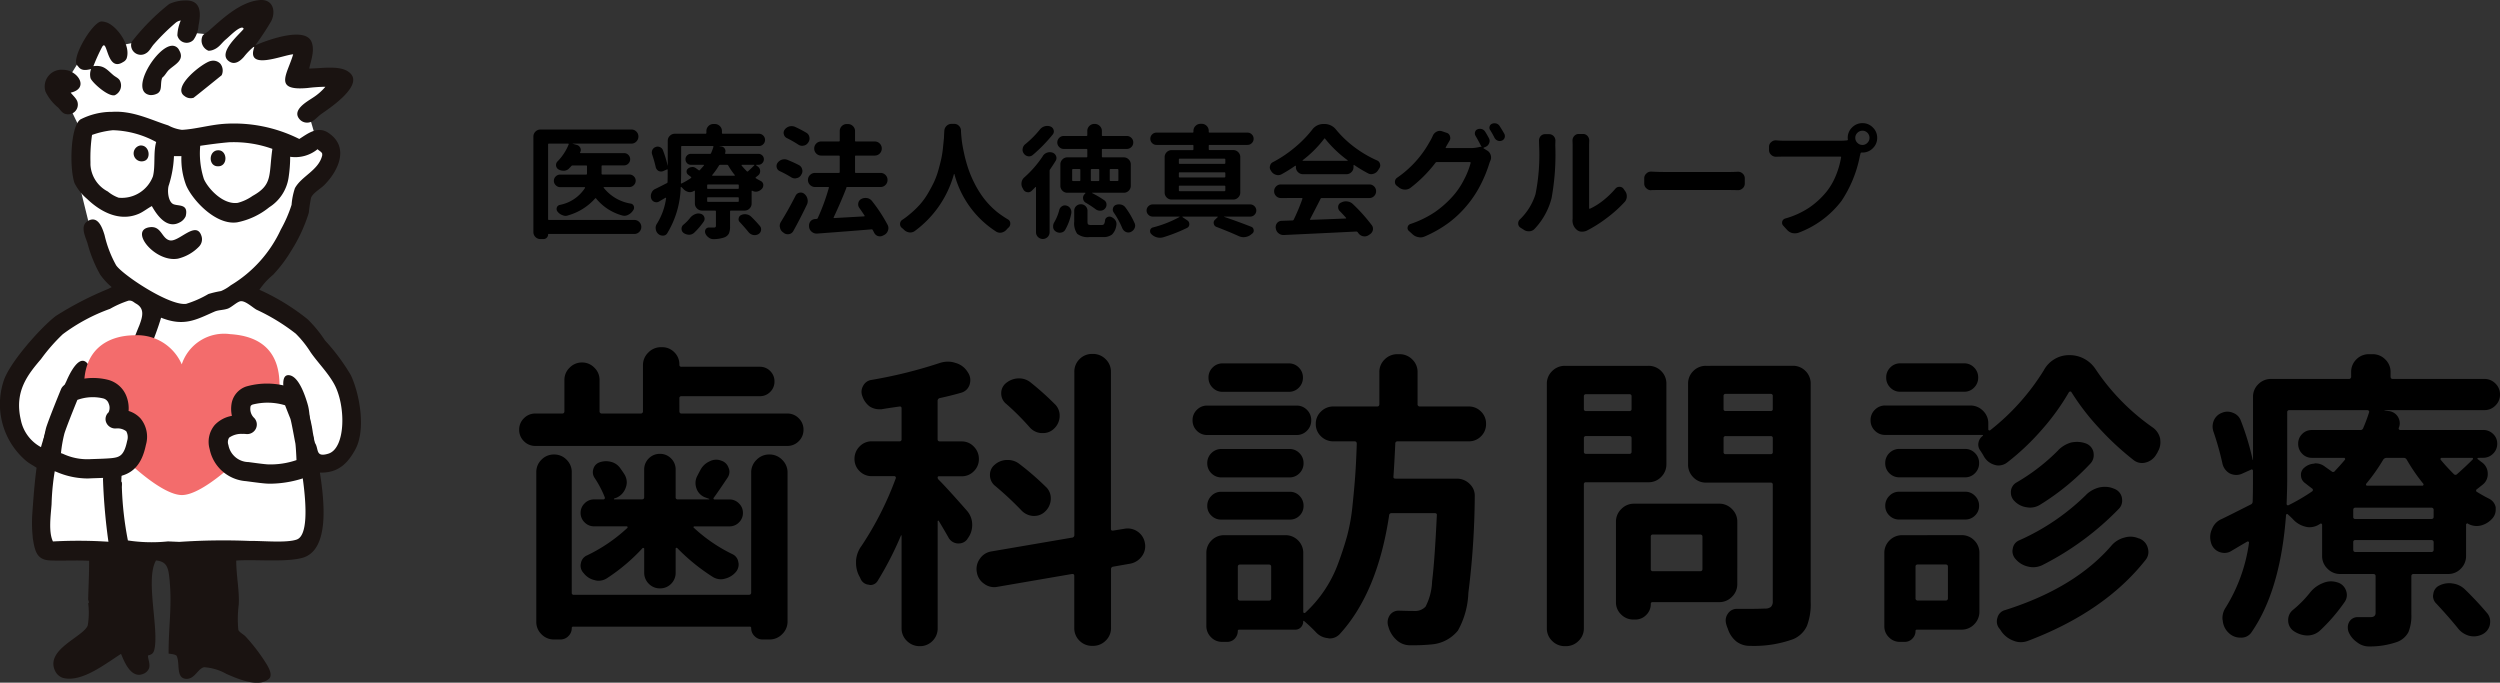 <svg xmlns="http://www.w3.org/2000/svg" xmlns:xlink="http://www.w3.org/1999/xlink" width="263.56" height="71.972" viewBox="0 0 263.56 71.972">
  <rect x="0" y="0" width="263.56" height="71.972" fill="#333333" stroke="none"/>
  <defs>
    <clipPath id="clip-path">
      <rect id="長方形_30" data-name="長方形 30" width="38.054" height="71.972" fill="none"/>
    </clipPath>
  </defs>
  <g id="グループ_810" data-name="グループ 810" transform="translate(-55.846 -56.374)">
    <path id="パス_3938" data-name="パス 3938" d="M25.781-2.546q.258,0,.258-.226V-15.437a1.828,1.828,0,0,1,.564-1.337,1.828,1.828,0,0,1,1.337-.564h.032a1.828,1.828,0,0,1,1.337.564,1.828,1.828,0,0,1,.564,1.337V.258A1.828,1.828,0,0,1,29.31,1.6a1.828,1.828,0,0,1-1.337.564h-.741a1.146,1.146,0,0,1-.838-.354,1.146,1.146,0,0,1-.354-.838.142.142,0,0,0-.161-.161H7.283a.142.142,0,0,0-.161.161,1.146,1.146,0,0,1-.354.838,1.146,1.146,0,0,1-.838.354H5.253a1.8,1.8,0,0,1-1.321-.548A1.8,1.8,0,0,1,3.384.29V-15.469a1.8,1.8,0,0,1,.548-1.321,1.8,1.8,0,0,1,1.321-.548,1.8,1.8,0,0,1,1.321.548,1.8,1.8,0,0,1,.548,1.321v12.7a.2.2,0,0,0,.226.226ZM17.6-3.706a1.6,1.6,0,0,1-1.176.483,1.6,1.6,0,0,1-1.176-.483A1.62,1.62,0,0,1,14.76-4.9V-7.412q0-.032-.064-.064t-.1,0a19.709,19.709,0,0,1-3.771,3.19,1.638,1.638,0,0,1-.87.258,1.317,1.317,0,0,1-.419-.064,1.988,1.988,0,0,1-1.16-.741,1.128,1.128,0,0,1-.322-.773,1.059,1.059,0,0,1,.032-.258A1.078,1.078,0,0,1,8.733-6.7a16.946,16.946,0,0,0,4.254-2.9A.1.1,0,0,0,13-9.7a.076.076,0,0,0-.081-.064H9.475a1.364,1.364,0,0,1-1-.419,1.364,1.364,0,0,1-.419-1,1.364,1.364,0,0,1,.419-1,1.364,1.364,0,0,1,1-.419h.967a.17.17,0,0,0,.145-.064.167.167,0,0,0,.016-.161,10.764,10.764,0,0,0-1.063-2.03,1.061,1.061,0,0,1-.145-.935,1.019,1.019,0,0,1,.628-.709,2.063,2.063,0,0,1,.709-.129,2.119,2.119,0,0,1,.516.064,1.693,1.693,0,0,1,.967.645q.258.354.483.709a1.7,1.7,0,0,1,.226.806,1.65,1.65,0,0,1-.129.612,1.749,1.749,0,0,1-1,1.031L11.6-12.7a.093.093,0,0,0-.032.064.028.028,0,0,0,.032.032h2.9q.258,0,.258-.226v-2.9a1.62,1.62,0,0,1,.483-1.192,1.6,1.6,0,0,1,1.176-.483,1.6,1.6,0,0,1,1.176.483,1.62,1.62,0,0,1,.483,1.192v2.9a.2.2,0,0,0,.226.226h3.287a.028.028,0,0,0,.032-.032.028.028,0,0,0-.032-.032l-.354-.129a1.545,1.545,0,0,1-.967-.967,1.735,1.735,0,0,1-.1-.548,1.589,1.589,0,0,1,.193-.773q.161-.322.322-.612a2,2,0,0,1,.935-.9,1.527,1.527,0,0,1,.741-.193,1.46,1.46,0,0,1,.516.1,1.161,1.161,0,0,1,.773.741,1.07,1.07,0,0,1,.1.419,1.162,1.162,0,0,1-.226.677q-.967,1.45-1.418,2.063a.105.105,0,0,0-.032.129.1.1,0,0,0,.1.064h1.579a1.364,1.364,0,0,1,1,.419,1.364,1.364,0,0,1,.419,1,1.364,1.364,0,0,1-.419,1,1.364,1.364,0,0,1-1,.419H20.045a.076.076,0,0,0-.081.064.078.078,0,0,0,.048.1,16.567,16.567,0,0,0,4.061,2.771,1.085,1.085,0,0,1,.612.838.947.947,0,0,1,.032.226,1.238,1.238,0,0,1-.29.806,2.2,2.2,0,0,1-1.16.709,1.531,1.531,0,0,1-.419.064,1.638,1.638,0,0,1-.87-.258A20.63,20.63,0,0,1,18.24-7.477a.1.1,0,0,0-.1-.016.076.076,0,0,0-.064.081V-4.9A1.62,1.62,0,0,1,17.6-3.706Zm.87-18.208q0,.258.226.258h11.15a1.646,1.646,0,0,1,1.208.5,1.646,1.646,0,0,1,.5,1.208,1.646,1.646,0,0,1-.5,1.208,1.646,1.646,0,0,1-1.208.5H3.287a1.646,1.646,0,0,1-1.208-.5,1.646,1.646,0,0,1-.5-1.208,1.646,1.646,0,0,1,.5-1.208,1.646,1.646,0,0,1,1.208-.5H6.123q.226,0,.226-.258V-25.2A1.764,1.764,0,0,1,6.9-26.49,1.782,1.782,0,0,1,8.2-27.038a1.782,1.782,0,0,1,1.305.548,1.764,1.764,0,0,1,.548,1.289v3.287a.228.228,0,0,0,.258.258h4.061a.228.228,0,0,0,.258-.258v-4.834a1.828,1.828,0,0,1,.564-1.337,1.828,1.828,0,0,1,1.337-.564h.1a1.774,1.774,0,0,1,1.305.532,1.774,1.774,0,0,1,.532,1.305.2.2,0,0,0,.226.226h8.25a1.492,1.492,0,0,1,1.1.451,1.492,1.492,0,0,1,.451,1.1,1.492,1.492,0,0,1-.451,1.1,1.492,1.492,0,0,1-1.1.451h-8.25a.2.2,0,0,0-.226.226Zm39.606-.709a1.654,1.654,0,0,1,.483,1.16v.161a1.874,1.874,0,0,1-.645,1.289,1.628,1.628,0,0,1-1.1.419h-.193a1.78,1.78,0,0,1-1.225-.612,26.324,26.324,0,0,0-2.449-2.449,1.4,1.4,0,0,1-.548-1.128,1.346,1.346,0,0,1,.483-1.063,2.16,2.16,0,0,1,1.321-.516h.064a1.921,1.921,0,0,1,1.257.451A29.353,29.353,0,0,1,58.072-22.623Zm-.967,8.7a1.637,1.637,0,0,1,.516,1.192,1.878,1.878,0,0,1-.612,1.418,1.6,1.6,0,0,1-1.128.451h-.161a1.871,1.871,0,0,1-1.225-.612,33.572,33.572,0,0,0-2.771-2.578,1.437,1.437,0,0,1-.516-1.128,1.346,1.346,0,0,1,.483-1.063,1.988,1.988,0,0,1,1.257-.516h.129a1.933,1.933,0,0,1,1.192.387A28.482,28.482,0,0,1,57.105-13.922ZM48.759-11.44a2.233,2.233,0,0,1,.58,1.547,2.31,2.31,0,0,1-.483,1.418l-.032.064a1.1,1.1,0,0,1-.9.451h-.129a1.187,1.187,0,0,1-.967-.645q-.419-.741-1-1.708-.032-.064-.081-.048a.074.074,0,0,0-.048.081V.967a1.839,1.839,0,0,1-.548,1.354,1.82,1.82,0,0,1-1.337.548,1.873,1.873,0,0,1-1.354-.548A1.812,1.812,0,0,1,41.894.967V-8.766a.052.052,0,0,0-.032-.048q-.032-.016-.032.016a34.727,34.727,0,0,1-2.449,4.77.883.883,0,0,1-.773.451.53.53,0,0,1-.161-.032,1.019,1.019,0,0,1-.87-.612,2.255,2.255,0,0,0-.161-.322A2.988,2.988,0,0,1,37.093-5.9v-.258a2.976,2.976,0,0,1,.58-1.547,33.936,33.936,0,0,0,3.609-7.122.145.145,0,0,0-.016-.145.136.136,0,0,0-.113-.081H38.768a1.774,1.774,0,0,1-1.305-.532,1.755,1.755,0,0,1-.532-1.289,1.809,1.809,0,0,1,.532-1.305,1.748,1.748,0,0,1,1.305-.548h2.9a.2.2,0,0,0,.226-.226V-22.2q0-.226-.226-.193-1.386.193-1.9.29h-.226a1.917,1.917,0,0,1-1-.29,2.247,2.247,0,0,1-.773-1.063,1.381,1.381,0,0,1-.1-.483,1.242,1.242,0,0,1,.161-.612,1.162,1.162,0,0,1,.87-.645,48.956,48.956,0,0,0,7.251-1.8,2.836,2.836,0,0,1,.838-.129,2.433,2.433,0,0,1,.773.129,2.16,2.16,0,0,1,1.257.9l.064.1a1.432,1.432,0,0,1,.258.806,1.636,1.636,0,0,1-.064.451,1.282,1.282,0,0,1-.935.9q-1,.29-2.191.548a.3.3,0,0,0-.258.322v4.028q0,.226.258.226h2.288a1.712,1.712,0,0,1,1.273.548,1.809,1.809,0,0,1,.532,1.305,1.755,1.755,0,0,1-.532,1.289,1.737,1.737,0,0,1-1.273.532H45.826a.114.114,0,0,0-.129.129.309.309,0,0,0,.1.226Q46.664-13.825,48.759-11.44ZM67.547-7.992a1.64,1.64,0,0,1,.032.322,1.758,1.758,0,0,1-.354,1.063,1.95,1.95,0,0,1-1.192.773L64.2-5.511a.252.252,0,0,0-.226.29V.935a1.812,1.812,0,0,1-.564,1.354,1.854,1.854,0,0,1-1.337.548H62a1.839,1.839,0,0,1-1.354-.548A1.839,1.839,0,0,1,60.1.935V-4.544q0-.226-.258-.193L51.981-3.384a1.639,1.639,0,0,1-.322.032A1.758,1.758,0,0,1,50.6-3.706a1.8,1.8,0,0,1-.773-1.225,1.811,1.811,0,0,1-.032-.354,1.854,1.854,0,0,1,.354-1.063,1.8,1.8,0,0,1,1.225-.773l8.476-1.45a.263.263,0,0,0,.258-.29V-26.039a1.839,1.839,0,0,1,.548-1.354A1.839,1.839,0,0,1,62-27.94h.064a1.854,1.854,0,0,1,1.337.548,1.812,1.812,0,0,1,.564,1.354V-9.507q0,.226.226.193l1.192-.193a1.811,1.811,0,0,1,.354-.032,1.826,1.826,0,0,1,1.031.322A1.8,1.8,0,0,1,67.547-7.992ZM82.725-26.941a1.428,1.428,0,0,1,1.047.435,1.447,1.447,0,0,1,.435,1.063,1.447,1.447,0,0,1-.435,1.063,1.428,1.428,0,0,1-1.047.435H75.732a1.428,1.428,0,0,1-1.047-.435,1.447,1.447,0,0,1-.435-1.063,1.447,1.447,0,0,1,.435-1.063,1.428,1.428,0,0,1,1.047-.435Zm.806,4.447a1.492,1.492,0,0,1,1.1.451,1.492,1.492,0,0,1,.451,1.1,1.492,1.492,0,0,1-.451,1.1,1.492,1.492,0,0,1-1.1.451h-9.41a1.492,1.492,0,0,1-1.1-.451,1.492,1.492,0,0,1-.451-1.1,1.492,1.492,0,0,1,.451-1.1,1.492,1.492,0,0,1,1.1-.451Zm-.741,4.576a1.428,1.428,0,0,1,1.047.435,1.447,1.447,0,0,1,.435,1.063,1.447,1.447,0,0,1-.435,1.063,1.428,1.428,0,0,1-1.047.435H75.635a1.466,1.466,0,0,1-1.08-.435,1.447,1.447,0,0,1-.435-1.063,1.447,1.447,0,0,1,.435-1.063,1.466,1.466,0,0,1,1.08-.435Zm-7.219,7.444a1.418,1.418,0,0,1-1.015-.419,1.375,1.375,0,0,1-.435-1.031,1.428,1.428,0,0,1,.435-1.047,1.391,1.391,0,0,1,1.015-.435h7.251a1.375,1.375,0,0,1,1.031.435,1.456,1.456,0,0,1,.419,1.047,1.4,1.4,0,0,1-.419,1.031,1.4,1.4,0,0,1-1.031.419ZM80.6-1.934a.228.228,0,0,0,.258-.258V-5.511q0-.226-.258-.226h-3q-.258,0-.258.226v3.319a.228.228,0,0,0,.258.258Zm22.381-19.932a1.774,1.774,0,0,1,.532,1.305,1.774,1.774,0,0,1-.532,1.305,1.774,1.774,0,0,1-1.305.532H94.2a.228.228,0,0,0-.258.258q-.1,2.159-.193,3.448-.032.226.226.226h6.445a1.891,1.891,0,0,1,1.386.58,1.673,1.673,0,0,1,.516,1.225,84.976,84.976,0,0,1-.677,10.248,8.721,8.721,0,0,1-1.1,3.964,3.984,3.984,0,0,1-2.675,1.45,20.13,20.13,0,0,1-2.256.1h-.129A2.057,2.057,0,0,1,94.1,2.24a2.9,2.9,0,0,1-.87-1.37.247.247,0,0,0-.032-.1,1.531,1.531,0,0,1-.064-.419,1.36,1.36,0,0,1,.226-.741,1.105,1.105,0,0,1,.935-.483h.064q.9.032,1.611.032a1.505,1.505,0,0,0,1.16-.451,6.222,6.222,0,0,0,.693-2.675q.274-2.191.5-6.961.032-.226-.226-.226H93.553a.235.235,0,0,0-.258.226q-1.225,8.153-5.188,12.5a1.443,1.443,0,0,1-1.1.483.53.53,0,0,1-.161-.032,1.9,1.9,0,0,1-1.257-.612A16.265,16.265,0,0,0,84.336.226q-.1-.064-.1.032A.865.865,0,0,1,84,.87a.785.785,0,0,1-.6.258H77.5q-.161,0-.161.129a1.148,1.148,0,0,1-.322.822,1.067,1.067,0,0,1-.806.338H75.7a1.594,1.594,0,0,1-1.192-.5A1.636,1.636,0,0,1,74.024.741v-7.67a1.839,1.839,0,0,1,.548-1.354,1.839,1.839,0,0,1,1.354-.548h6.413a1.839,1.839,0,0,1,1.354.548,1.839,1.839,0,0,1,.548,1.354V-.741a.1.1,0,0,0,.064.1.137.137,0,0,0,.129,0A13.2,13.2,0,0,0,86.463-3,13.258,13.258,0,0,0,87.9-5.8q.564-1.515.951-2.9a19.8,19.8,0,0,0,.58-3.239q.193-1.853.29-3.207t.161-3.319q0-.258-.226-.258H87.43a1.828,1.828,0,0,1-1.321-.532,1.748,1.748,0,0,1-.548-1.305,1.748,1.748,0,0,1,.548-1.305A1.828,1.828,0,0,1,87.43-22.4h4.608q.226,0,.226-.258v-3.352a1.812,1.812,0,0,1,.564-1.354,1.854,1.854,0,0,1,1.337-.548h.226a1.854,1.854,0,0,1,1.337.548,1.812,1.812,0,0,1,.564,1.354v3.352a.228.228,0,0,0,.258.258h5.124A1.774,1.774,0,0,1,102.979-21.866Zm15.871-1.6a.2.2,0,0,0-.226-.226h-4.576a.2.2,0,0,0-.226.226v1.321a.2.2,0,0,0,.226.226h4.576a.2.2,0,0,0,.226-.226Zm-5.027,5.833a.2.2,0,0,0,.226.226h4.576a.2.2,0,0,0,.226-.226v-1.418a.2.2,0,0,0-.226-.226h-4.576a.2.2,0,0,0-.226.226Zm8.7,1.321a1.854,1.854,0,0,1-.548,1.337,1.812,1.812,0,0,1-1.354.564h-6.574a.2.2,0,0,0-.226.226V.967a1.812,1.812,0,0,1-.564,1.354,1.854,1.854,0,0,1-1.337.548h-.1a1.854,1.854,0,0,1-1.337-.548,1.812,1.812,0,0,1-.564-1.354V-24.782a1.812,1.812,0,0,1,.564-1.354,1.854,1.854,0,0,1,1.337-.548h8.8a1.839,1.839,0,0,1,1.354.548,1.839,1.839,0,0,1,.548,1.354Zm3.8,7.638q0-.226-.258-.226h-4.963a.2.2,0,0,0-.226.226v3.416a.2.2,0,0,0,.226.226h4.963q.258,0,.258-.226Zm3.674,5a1.828,1.828,0,0,1-.564,1.337,1.828,1.828,0,0,1-1.337.564h-7.025a.171.171,0,0,0-.193.193,1.582,1.582,0,0,1-.483,1.16,1.582,1.582,0,0,1-1.16.483h-.193a1.79,1.79,0,0,1-1.289-.532,1.748,1.748,0,0,1-.548-1.305v-8.476a1.828,1.828,0,0,1,.564-1.337,1.828,1.828,0,0,1,1.337-.564H128.1a1.828,1.828,0,0,1,1.337.564A1.828,1.828,0,0,1,130-10.248ZM128.551-17.6a.2.2,0,0,0,.226.226h4.737a.2.2,0,0,0,.226-.226v-1.45a.2.2,0,0,0-.226-.226h-4.737a.2.2,0,0,0-.226.226Zm5.188-5.9a.2.2,0,0,0-.226-.226h-4.737a.2.2,0,0,0-.226.226v1.354a.2.2,0,0,0,.226.226h4.737a.2.2,0,0,0,.226-.226Zm2.095-3.19a1.839,1.839,0,0,1,1.354.548,1.839,1.839,0,0,1,.548,1.354V-1.8a6.424,6.424,0,0,1-.4,2.546A2.783,2.783,0,0,1,135.9,2.127a12.142,12.142,0,0,1-4.576.709h-.064a2.266,2.266,0,0,1-1.386-.483A2.8,2.8,0,0,1,129,1.031a3.785,3.785,0,0,1-.161-.451,1.531,1.531,0,0,1-.064-.419A1.21,1.21,0,0,1,129-.548a1.114,1.114,0,0,1,.967-.516h1.418q.87,0,1.515-.032a.944.944,0,0,0,.645-.177.779.779,0,0,0,.193-.6V-14.147a.2.2,0,0,0-.226-.226h-6.8a1.812,1.812,0,0,1-1.354-.564,1.854,1.854,0,0,1-.548-1.337v-8.508a1.839,1.839,0,0,1,.548-1.354,1.839,1.839,0,0,1,1.354-.548Zm18.079-.258a1.428,1.428,0,0,1,1.047.435,1.447,1.447,0,0,1,.435,1.063,1.447,1.447,0,0,1-.435,1.063,1.428,1.428,0,0,1-1.047.435h-6.735a1.428,1.428,0,0,1-1.047-.435,1.447,1.447,0,0,1-.435-1.063,1.447,1.447,0,0,1,.435-1.063,1.428,1.428,0,0,1,1.047-.435Zm8.411.709a3.08,3.08,0,0,1,1.128-1.16A2.986,2.986,0,0,1,165-27.812a3.266,3.266,0,0,1,2.771,1.482,23.285,23.285,0,0,0,5.994,6.123,1.955,1.955,0,0,1,.806,1.16,3.186,3.186,0,0,1,.032.451,1.859,1.859,0,0,1-.258.935,1.261,1.261,0,0,1-.161.29,1.763,1.763,0,0,1-1.1.87,1.531,1.531,0,0,1-.419.064,1.451,1.451,0,0,1-.9-.322,29.915,29.915,0,0,1-3.658-3.4,24.947,24.947,0,0,1-2.884-3.754.115.115,0,0,0-.113-.064.2.2,0,0,0-.145.064A24.185,24.185,0,0,1,162.147-20a25.622,25.622,0,0,1-3.69,3.5,1.546,1.546,0,0,1-.9.322,1.317,1.317,0,0,1-.419-.064,1.881,1.881,0,0,1-1.128-.87,7.145,7.145,0,0,0-.419-.677,1.026,1.026,0,0,1-.161-.822,1.132,1.132,0,0,1,.451-.693.053.053,0,0,0,.016-.064.052.052,0,0,0-.048-.032H145.6a1.492,1.492,0,0,1-1.1-.451,1.492,1.492,0,0,1-.451-1.1,1.492,1.492,0,0,1,.451-1.1,1.492,1.492,0,0,1,1.1-.451h8.959a1.854,1.854,0,0,1,1.337.548,1.812,1.812,0,0,1,.564,1.354v.612a.1.1,0,0,0,.064.1.137.137,0,0,0,.129,0A24.1,24.1,0,0,0,162.324-26.232Zm4.447,13.148a3.077,3.077,0,0,1,1.386-.773,2.816,2.816,0,0,1,.612-.064,2.349,2.349,0,0,1,.935.193,1.27,1.27,0,0,1,.838.935,2.17,2.17,0,0,1,.032.354,1.219,1.219,0,0,1-.354.838,30.149,30.149,0,0,1-8.057,5.93,2.269,2.269,0,0,1-.967.226,2.119,2.119,0,0,1-.516-.064,2.391,2.391,0,0,1-1.321-.773,1.255,1.255,0,0,1-.354-.87.947.947,0,0,1,.032-.226,1.105,1.105,0,0,1,.677-.9A23.82,23.82,0,0,0,166.771-13.084Zm-2.933-4.705a3.125,3.125,0,0,1,1.354-.806,3.279,3.279,0,0,1,.645-.064,2.668,2.668,0,0,1,.9.161,1.261,1.261,0,0,1,.806.9,2.17,2.17,0,0,1,.032.354,1.283,1.283,0,0,1-.322.838,25.82,25.82,0,0,1-5.35,4.383,1.971,1.971,0,0,1-1.031.29,1.811,1.811,0,0,1-.354-.032,2.18,2.18,0,0,1-1.289-.645,1.237,1.237,0,0,1-.387-.9,1.165,1.165,0,0,1,.58-1.063A20.894,20.894,0,0,0,163.839-17.789Zm-9.829-.129a1.428,1.428,0,0,1,1.047.435,1.447,1.447,0,0,1,.435,1.063,1.447,1.447,0,0,1-.435,1.063,1.428,1.428,0,0,1-1.047.435h-6.9a1.466,1.466,0,0,1-1.08-.435,1.447,1.447,0,0,1-.435-1.063,1.447,1.447,0,0,1,.435-1.063,1.466,1.466,0,0,1,1.08-.435Zm-6.961,7.444a1.418,1.418,0,0,1-1.015-.419,1.375,1.375,0,0,1-.435-1.031,1.428,1.428,0,0,1,.435-1.047,1.391,1.391,0,0,1,1.015-.435h6.993a1.391,1.391,0,0,1,1.015.435,1.428,1.428,0,0,1,.435,1.047,1.375,1.375,0,0,1-.435,1.031,1.418,1.418,0,0,1-1.015.419Zm5.156,4.963q0-.226-.258-.226h-2.9q-.258,0-.258.226v3.319a.228.228,0,0,0,.258.258h2.9a.228.228,0,0,0,.258-.258Zm1.418-3.319a1.839,1.839,0,0,1,1.354.548,1.839,1.839,0,0,1,.548,1.354V-.773a1.854,1.854,0,0,1-.548,1.337,1.812,1.812,0,0,1-1.354.564H148.95q-.161,0-.161.129a1.119,1.119,0,0,1-.338.822,1.082,1.082,0,0,1-.79.338h-.516a1.582,1.582,0,0,1-1.16-.483A1.582,1.582,0,0,1,145.5.773v-7.7a1.839,1.839,0,0,1,.548-1.354A1.839,1.839,0,0,1,147.4-8.83Zm15.823,1.1a2.67,2.67,0,0,1,1.354-.838,2.233,2.233,0,0,1,.645-.1,2.275,2.275,0,0,1,.9.193h.032a1.449,1.449,0,0,1,.9,1,1.531,1.531,0,0,1,.064.419,1.324,1.324,0,0,1-.322.87Q168.705-.741,160.616,2.32a2.152,2.152,0,0,1-.741.129,2,2,0,0,1-.773-.161,2.661,2.661,0,0,1-1.257-.967A2.932,2.932,0,0,0,157.619,1a1.153,1.153,0,0,1-.258-.741,1.217,1.217,0,0,1,.064-.387,1.1,1.1,0,0,1,.806-.806Q165.579-3.255,169.446-7.734Zm20.979,4.9a3.214,3.214,0,0,1,1.289-.935,2.2,2.2,0,0,1,.87-.193,2.233,2.233,0,0,1,.645.1,1.357,1.357,0,0,1,.935.838,1.46,1.46,0,0,1,.1.516,1.312,1.312,0,0,1-.226.709,18.643,18.643,0,0,1-2.61,3.029,1.974,1.974,0,0,1-1.354.516h-.032a2.645,2.645,0,0,1-1.45-.516,1.344,1.344,0,0,1-.516-1.1,1.346,1.346,0,0,1,.483-1.063A12.011,12.011,0,0,0,190.425-2.836ZM203.7-1.611a1.11,1.11,0,0,1-.354-.806.947.947,0,0,1,.032-.226,1.1,1.1,0,0,1,.612-.87,2.351,2.351,0,0,1,1.063-.258,1.811,1.811,0,0,1,.354.032,2.265,2.265,0,0,1,1.289.612,34,34,0,0,1,2.353,2.514,1.324,1.324,0,0,1,.322.87,2.17,2.17,0,0,1-.032.354,1.463,1.463,0,0,1-.773,1,2,2,0,0,1-.9.226,2.119,2.119,0,0,1-.516-.064,2.246,2.246,0,0,1-1.192-.806Q204.992-.226,203.7-1.611Zm-.548-8.927q.258,0,.258-.226v-.709a.228.228,0,0,0-.258-.258h-7.992q-.226,0-.226.258v.709a.2.2,0,0,0,.226.226Zm0,3.48a.228.228,0,0,0,.258-.258v-.773q0-.226-.258-.226h-7.992a.2.2,0,0,0-.226.226v.773q0,.258.226.258ZM188.2-22.011a.2.2,0,0,0-.226.226v7.058q0,.87-.064,2.61a.139.139,0,0,0,.064.113.115.115,0,0,0,.129.016,19.958,19.958,0,0,0,2.481-1.45.183.183,0,0,0,0-.322q-.387-.29-.709-.548a1.008,1.008,0,0,1-.451-.806.955.955,0,0,1,.354-.838,1.691,1.691,0,0,1,1.031-.419.286.286,0,0,1,.129-.032,1.6,1.6,0,0,1,.935.29q.354.258.773.548A.222.222,0,0,0,193-15.6q.612-.645,1.063-1.192a.137.137,0,0,0,0-.129.1.1,0,0,0-.1-.064h-3.384a1.375,1.375,0,0,1-1.031-.435,1.456,1.456,0,0,1-.419-1.047,1.4,1.4,0,0,1,.419-1.031,1.4,1.4,0,0,1,1.031-.419h5.092a.3.3,0,0,0,.322-.226,16.19,16.19,0,0,0,.612-1.644.146.146,0,0,0-.032-.161.186.186,0,0,0-.129-.064Zm12.375,5.221a.36.36,0,0,0-.354-.193h-1.74a.434.434,0,0,0-.387.193,19.436,19.436,0,0,1-1.8,2.546.137.137,0,0,0,0,.129.1.1,0,0,0,.1.064h5.833a.1.1,0,0,0,.1-.064.137.137,0,0,0,0-.129A19.009,19.009,0,0,1,200.577-16.79Zm6.961-.032a.147.147,0,0,0,.016-.113.074.074,0,0,0-.081-.048h-3.223a.1.1,0,0,0-.1.064.137.137,0,0,0,0,.129q.58.709,1.386,1.515a.235.235,0,0,0,.354,0Q206.8-16.081,207.538-16.822Zm.58-.161a.074.074,0,0,0-.081.048.073.073,0,0,0,.016.081l.419.322a1.449,1.449,0,0,1,.645,1.257,1.4,1.4,0,0,1-.548,1.128q-.29.226-.612.483a.13.13,0,0,0-.064.129.13.13,0,0,0,.064.129q.677.419,1.321.741a1.27,1.27,0,0,1,.677.9v.258a1.368,1.368,0,0,1-.29.838,2.411,2.411,0,0,1-1.225.806,2,2,0,0,1-.483.064,1.874,1.874,0,0,1-.9-.226l-.032-.032q-.032-.032-.113,0a.125.125,0,0,0-.081.129v3.287a1.854,1.854,0,0,1-.548,1.337,1.812,1.812,0,0,1-1.354.564h-3.609q-.258,0-.258.226v4a4.6,4.6,0,0,1-.306,1.9,2.22,2.22,0,0,1-1.176,1.031,8.682,8.682,0,0,1-2.933.483h-.064a2.006,2.006,0,0,1-1.257-.451,2.464,2.464,0,0,1-.9-1.128,1.636,1.636,0,0,1-.064-.451,1.185,1.185,0,0,1,.161-.58,1.025,1.025,0,0,1,.9-.483h1.354q.516,0,.516-.451V-4.512q0-.226-.258-.226h-3.48a1.828,1.828,0,0,1-1.337-.564,1.828,1.828,0,0,1-.564-1.337V-9.926a.139.139,0,0,0-.064-.113.1.1,0,0,0-.129,0,.847.847,0,0,1-.129.081,1.917,1.917,0,0,1-1,.29,1.636,1.636,0,0,1-.451-.064,2.579,2.579,0,0,1-1.321-.806q-.258-.258-.516-.483-.032-.064-.113-.032t-.081.1q-.58,7.9-3.609,12.311a1.281,1.281,0,0,1-1.16.612h-.032a1.73,1.73,0,0,1-1.225-.483,1.992,1.992,0,0,1-.645-1.321.947.947,0,0,1-.032-.226,2,2,0,0,1,.354-1.16,17.384,17.384,0,0,0,2.449-6.832.1.1,0,0,0-.064-.1.137.137,0,0,0-.129,0q-.612.354-1.644.967a1.36,1.36,0,0,1-.741.226,1.735,1.735,0,0,1-.548-.1,1.451,1.451,0,0,1-.87-.935,2.233,2.233,0,0,1-.1-.645,1.985,1.985,0,0,1,.193-.838,1.859,1.859,0,0,1,1.031-1.063q.612-.29,3.029-1.515a.331.331,0,0,0,.226-.322q.032-.806.032-2.353v-.87a.17.17,0,0,0-.064-.145q-.064-.048-.161.016l-.935.419a1.491,1.491,0,0,1-.612.129,1.636,1.636,0,0,1-.677-.161,1.579,1.579,0,0,1-.773-1.063,31.147,31.147,0,0,0-.935-3.319,1.735,1.735,0,0,1-.1-.548,1.724,1.724,0,0,1,.129-.645,1.471,1.471,0,0,1,.838-.806,1.454,1.454,0,0,1,.6-.129,1.454,1.454,0,0,1,.6.129,1.357,1.357,0,0,1,.806.806,27.555,27.555,0,0,1,1.257,4.157.028.028,0,0,0,.032-.032V-23.4a1.812,1.812,0,0,1,.564-1.354,1.854,1.854,0,0,1,1.337-.548h8.186a.228.228,0,0,0,.258-.258v-.451a1.839,1.839,0,0,1,.548-1.354,1.839,1.839,0,0,1,1.354-.548h.354a1.854,1.854,0,0,1,1.337.548,1.812,1.812,0,0,1,.564,1.354v.451q0,.258.226.258h9.668a1.582,1.582,0,0,1,1.16.483,1.582,1.582,0,0,1,.483,1.16,1.582,1.582,0,0,1-.483,1.16,1.582,1.582,0,0,1-1.16.483H198.257q-.032,0-.032.016v.016l.419.064a1.288,1.288,0,0,1,1,.612,1.3,1.3,0,0,1,.193.677,1.214,1.214,0,0,1-.1.483.167.167,0,0,0,.016.161.139.139,0,0,0,.113.064h8.766a1.456,1.456,0,0,1,1.047.419,1.375,1.375,0,0,1,.435,1.031,1.428,1.428,0,0,1-.435,1.047,1.428,1.428,0,0,1-1.047.435Z" transform="translate(109 121.626)"/>
    <path id="パス_3937" data-name="パス 3937" d="M11.718-.876a.709.709,0,0,1,.521.216.709.709,0,0,1,.216.521.709.709,0,0,1-.216.521A.709.709,0,0,1,11.718.6H2.691A.056.056,0,0,0,2.628.66.456.456,0,0,1,2.482,1a.472.472,0,0,1-.336.14H1.828A.731.731,0,0,1,1.3.927.714.714,0,0,1,1.079.394V-9.661a.714.714,0,0,1,.222-.533.731.731,0,0,1,.527-.216h9.585a.709.709,0,0,1,.521.216.709.709,0,0,1,.216.521.731.731,0,0,1-.216.527.7.7,0,0,1-.521.222h-6.2q-.013,0-.013.006s0,.006.013.006l.406.114a.576.576,0,0,1,.394.3.54.54,0,0,1,.063.241A.49.49,0,0,1,6-8a.045.045,0,0,0,.006.051.055.055,0,0,0,.044.025h4.583a.623.623,0,0,1,.457.19.623.623,0,0,1,.19.457.623.623,0,0,1-.19.457.623.623,0,0,1-.457.19H8.366q-.1,0-.1.089v.774a.09.09,0,0,0,.1.1H11.2a.644.644,0,0,1,.463.19.621.621,0,0,1,.2.463.641.641,0,0,1-.2.47.634.634,0,0,1-.463.2H8.531a.055.055,0,0,0-.044.025.035.035,0,0,0,.006.051A4.554,4.554,0,0,0,11.35-2.6a.4.4,0,0,1,.317.279.479.479,0,0,1,.025.152A.458.458,0,0,1,11.6-1.9l-.051.076a1.279,1.279,0,0,1-.508.419.789.789,0,0,1-.355.089.88.88,0,0,1-.254-.038A5.365,5.365,0,0,1,7.693-3.136q-.063-.076-.114,0A5.966,5.966,0,0,1,4.773-1.371a.787.787,0,0,1-.3.063.787.787,0,0,1-.3-.063,1.109,1.109,0,0,1-.533-.368.409.409,0,0,1-.114-.279.713.713,0,0,1,.013-.14.427.427,0,0,1,.3-.3,4.064,4.064,0,0,0,2.679-1.79.066.066,0,0,0-.006-.063.055.055,0,0,0-.044-.025H3.9a.634.634,0,0,1-.463-.2.641.641,0,0,1-.2-.47.621.621,0,0,1,.2-.463.644.644,0,0,1,.463-.19H6.64q.089,0,.089-.1v-.774a.079.079,0,0,0-.089-.089H5.218a.192.192,0,0,0-.152.076q-.089.1-.19.2a.788.788,0,0,1-.533.279h-.1a1.021,1.021,0,0,1-.521-.14A.545.545,0,0,1,3.466-6.6v-.076a.523.523,0,0,1,.165-.381A5.452,5.452,0,0,0,4.8-8.849.045.045,0,0,0,4.792-8.9a.067.067,0,0,0-.057-.025H2.717a.079.079,0,0,0-.089.089V-.965a.079.079,0,0,0,.089.089Zm5.9-.241a1.266,1.266,0,0,1,.508-.368.868.868,0,0,1,.343-.076.88.88,0,0,1,.254.038.534.534,0,0,1,.368.33.575.575,0,0,1,.038.2.517.517,0,0,1-.089.279A7.344,7.344,0,0,1,18.015.482a.777.777,0,0,1-.533.2h-.013a1.042,1.042,0,0,1-.571-.2.53.53,0,0,1-.2-.432.53.53,0,0,1,.19-.419A4.731,4.731,0,0,0,17.621-1.117Zm5.23.482a.437.437,0,0,1-.14-.317.373.373,0,0,1,.013-.089.435.435,0,0,1,.241-.343.926.926,0,0,1,.419-.1.713.713,0,0,1,.14.013.892.892,0,0,1,.508.241,13.394,13.394,0,0,1,.927.99A.522.522,0,0,1,25.086.1a.855.855,0,0,1-.013.14.576.576,0,0,1-.3.394.789.789,0,0,1-.355.089A.835.835,0,0,1,24.21.7a.885.885,0,0,1-.47-.317Q23.359-.089,22.852-.635Zm-.216-3.517q.1,0,.1-.089V-4.52a.09.09,0,0,0-.1-.1H19.487q-.089,0-.089.1v.279a.079.079,0,0,0,.089.089Zm0,1.371a.09.09,0,0,0,.1-.1v-.3q0-.089-.1-.089H19.487a.079.079,0,0,0-.089.089v.3q0,.1.089.1ZM16.745-8.671a.079.079,0,0,0-.089.089V-5.8q0,.343-.025,1.028a.055.055,0,0,0,.025.044.045.045,0,0,0,.051.006,7.862,7.862,0,0,0,.978-.571.072.072,0,0,0,0-.127q-.152-.114-.279-.216a.4.4,0,0,1-.178-.317.376.376,0,0,1,.14-.33.666.666,0,0,1,.406-.165.113.113,0,0,1,.051-.013.632.632,0,0,1,.368.114q.14.1.3.216a.088.088,0,0,0,.14-.013q.241-.254.419-.47a.054.054,0,0,0,0-.051.041.041,0,0,0-.038-.025H17.685a.542.542,0,0,1-.406-.171.573.573,0,0,1-.165-.413.552.552,0,0,1,.165-.406.552.552,0,0,1,.406-.165H19.69a.118.118,0,0,0,.127-.089,6.378,6.378,0,0,0,.241-.647.058.058,0,0,0-.013-.063A.073.073,0,0,0,20-8.671ZM21.62-6.614a.142.142,0,0,0-.14-.076h-.686a.171.171,0,0,0-.152.076,7.657,7.657,0,0,1-.711,1,.054.054,0,0,0,0,.051.041.041,0,0,0,.038.025h2.3a.041.041,0,0,0,.038-.025.054.054,0,0,0,0-.051A7.488,7.488,0,0,1,21.62-6.614Zm2.742-.013a.058.058,0,0,0,.006-.044.029.029,0,0,0-.032-.019h-1.27a.041.041,0,0,0-.038.025.054.054,0,0,0,0,.051q.229.279.546.6a.093.093,0,0,0,.14,0Q24.07-6.335,24.362-6.627Zm.229-.063a.029.029,0,0,0-.032.019.029.029,0,0,0,.006.032l.165.127a.571.571,0,0,1,.254.5.553.553,0,0,1-.216.444l-.241.19a.051.051,0,0,0-.025.051.051.051,0,0,0,.025.051q.267.165.521.292a.5.5,0,0,1,.267.355v.1a.539.539,0,0,1-.114.33.95.95,0,0,1-.482.317.787.787,0,0,1-.19.025.738.738,0,0,1-.355-.089l-.013-.013q-.013-.013-.044,0a.049.049,0,0,0-.032.051v1.295a.731.731,0,0,1-.216.527.714.714,0,0,1-.533.222H21.912q-.1,0-.1.089V-.2a1.811,1.811,0,0,1-.121.749.875.875,0,0,1-.463.406,3.42,3.42,0,0,1-1.155.19h-.025a.79.79,0,0,1-.5-.178A.971.971,0,0,1,19.2.521.644.644,0,0,1,19.17.343a.467.467,0,0,1,.063-.229.4.4,0,0,1,.355-.19h.533q.2,0,.2-.178V-1.777q0-.089-.1-.089H18.853a.72.72,0,0,1-.527-.222.72.72,0,0,1-.222-.527V-3.91a.055.055,0,0,0-.025-.044.039.039,0,0,0-.051,0,.334.334,0,0,1-.051.032.755.755,0,0,1-.394.114.644.644,0,0,1-.178-.025,1.016,1.016,0,0,1-.521-.317q-.1-.1-.2-.19-.013-.025-.044-.013t-.032.038A9.8,9.8,0,0,1,15.184.533a.5.5,0,0,1-.457.241h-.013a.681.681,0,0,1-.482-.19.785.785,0,0,1-.254-.521.373.373,0,0,1-.013-.089.788.788,0,0,1,.14-.457,6.848,6.848,0,0,0,.965-2.691.041.041,0,0,0-.025-.038.054.054,0,0,0-.051,0q-.241.14-.647.381a.536.536,0,0,1-.292.089.683.683,0,0,1-.216-.038.572.572,0,0,1-.343-.368.88.88,0,0,1-.038-.254.782.782,0,0,1,.076-.33.733.733,0,0,1,.406-.419q.241-.114,1.193-.6a.13.13,0,0,0,.089-.127q.013-.317.013-.927v-.343a.067.067,0,0,0-.025-.057q-.025-.019-.063.006l-.368.165a.587.587,0,0,1-.241.051.644.644,0,0,1-.267-.063.622.622,0,0,1-.3-.419A12.27,12.27,0,0,0,13.6-7.77a.683.683,0,0,1-.038-.216.679.679,0,0,1,.051-.254.579.579,0,0,1,.33-.317.573.573,0,0,1,.235-.051.573.573,0,0,1,.235.051.535.535,0,0,1,.317.317,10.855,10.855,0,0,1,.5,1.638.011.011,0,0,0,.013-.013v-2.6a.714.714,0,0,1,.222-.533.731.731,0,0,1,.527-.216h3.225a.09.09,0,0,0,.1-.1v-.178a.724.724,0,0,1,.216-.533.724.724,0,0,1,.533-.216h.14a.731.731,0,0,1,.527.216.714.714,0,0,1,.222.533v.178q0,.1.089.1h3.809a.623.623,0,0,1,.457.19.623.623,0,0,1,.19.457.623.623,0,0,1-.19.457.623.623,0,0,1-.457.19H20.706q-.013,0-.013.006v.006l.165.025a.507.507,0,0,1,.394.241.51.51,0,0,1,.076.267.478.478,0,0,1-.038.19.066.066,0,0,0,.006.063.055.055,0,0,0,.044.025h3.453a.573.573,0,0,1,.413.165.542.542,0,0,1,.171.406.562.562,0,0,1-.171.413.562.562,0,0,1-.413.171Zm5.269-3.377a.657.657,0,0,1,.317.47.646.646,0,0,1,.013.127.712.712,0,0,1-.14.432l-.038.051a.679.679,0,0,1-.482.279.472.472,0,0,1-.114.013.712.712,0,0,1-.432-.14A11.982,11.982,0,0,0,27.8-9.509a.571.571,0,0,1-.317-.394.6.6,0,0,1-.025-.165.577.577,0,0,1,.114-.33.928.928,0,0,1,.5-.343,1.109,1.109,0,0,1,.241-.025.9.9,0,0,1,.355.076A12.936,12.936,0,0,1,29.859-10.067Zm-.774,3.415a.658.658,0,0,1,.33.457.519.519,0,0,1,.025.165.675.675,0,0,1-.14.406l-.025.051a.679.679,0,0,1-.47.292.445.445,0,0,1-.14.025.739.739,0,0,1-.419-.127,11.746,11.746,0,0,0-1.181-.635.57.57,0,0,1-.33-.368.644.644,0,0,1-.025-.178.564.564,0,0,1,.1-.317.935.935,0,0,1,.47-.355,1.013,1.013,0,0,1,.267-.038.817.817,0,0,1,.317.063Q28.552-6.932,29.085-6.652Zm-.355,3.2a.57.57,0,0,1,.406-.3.855.855,0,0,1,.14-.013.59.59,0,0,1,.368.14l.013.013a.92.92,0,0,1,.317.533A1,1,0,0,1,30-2.869a.851.851,0,0,1-.1.406Q29.174-.952,28.476.3a.625.625,0,0,1-.444.317.713.713,0,0,1-.14.013A.7.7,0,0,1,27.5.508l-.127-.1a.755.755,0,0,1-.3-.5.479.479,0,0,1-.025-.152.8.8,0,0,1,.127-.432Q27.968-1.955,28.729-3.453Zm9.7,3.11a.782.782,0,0,1,.076.33.679.679,0,0,1-.051.254A.785.785,0,0,1,38.073.7l-.152.076a.676.676,0,0,1-.3.076.84.84,0,0,1-.241-.038.7.7,0,0,1-.394-.381Q36.918.3,36.854.19a.121.121,0,0,0-.14-.076Q34.912.267,31,.559h-.063a.757.757,0,0,1-.5-.178.751.751,0,0,1-.292-.508L30.139-.2V-.3a.673.673,0,0,1,.152-.432.68.68,0,0,1,.5-.241l.14-.013a.13.13,0,0,0,.127-.089,21.841,21.841,0,0,0,1.168-3.187.066.066,0,0,0-.006-.063.067.067,0,0,0-.057-.025H30.773a.731.731,0,0,1-.527-.216.707.707,0,0,1-.222-.527.707.707,0,0,1,.222-.527.731.731,0,0,1,.527-.216h2.5q.1,0,.1-.089v-1.65q0-.089-.1-.089H31.421a.709.709,0,0,1-.521-.216.717.717,0,0,1-.216-.527.717.717,0,0,1,.216-.527.709.709,0,0,1,.521-.216h1.854q.1,0,.1-.089v-1a.724.724,0,0,1,.216-.533.724.724,0,0,1,.533-.216h.114a.731.731,0,0,1,.527.216.714.714,0,0,1,.222.533v1a.079.079,0,0,0,.089.089h1.98a.724.724,0,0,1,.533.216.717.717,0,0,1,.216.527.717.717,0,0,1-.216.527.724.724,0,0,1-.533.216h-1.98a.079.079,0,0,0-.089.089v1.65a.079.079,0,0,0,.089.089h2.6a.709.709,0,0,1,.521.216.717.717,0,0,1,.216.527.717.717,0,0,1-.216.527.709.709,0,0,1-.521.216H34.049a.046.046,0,0,1,.038.063q-.609,1.562-1.346,3.123-.025.038-.006.063a.067.067,0,0,0,.057.025l3.148-.178a.049.049,0,0,0,.051-.032.067.067,0,0,0,0-.057q-.254-.381-.546-.8a.589.589,0,0,1-.127-.368.925.925,0,0,1,.013-.152.613.613,0,0,1,.33-.432.926.926,0,0,1,.419-.1,1.348,1.348,0,0,1,.19.013.845.845,0,0,1,.521.33A16.314,16.314,0,0,1,38.429-.343ZM44.4-10.258a.759.759,0,0,1,.235-.533.746.746,0,0,1,.54-.216h.267a.679.679,0,0,1,.514.222.7.7,0,0,1,.2.527q.025.482.083.984t.229,1.308a15.334,15.334,0,0,0,.413,1.549A11.841,11.841,0,0,0,47.55-4.8a10.521,10.521,0,0,0,.99,1.612,8.871,8.871,0,0,0,1.377,1.435A10.414,10.414,0,0,0,51.1-.939a.476.476,0,0,1,.254.394v.063A.545.545,0,0,1,51.2-.1a2.6,2.6,0,0,0-.216.216.986.986,0,0,1-.508.33.835.835,0,0,1-.2.025.8.8,0,0,1-.381-.1,10.294,10.294,0,0,1-4.431-6.081q0-.013-.025-.013t-.025.013A11.067,11.067,0,0,1,41.247.317a.8.8,0,0,1-.432.127.855.855,0,0,1-.14-.013.964.964,0,0,1-.533-.279,2.77,2.77,0,0,0-.229-.2.494.494,0,0,1-.178-.394.5.5,0,0,1,.229-.444,7.446,7.446,0,0,0,.762-.571,9.717,9.717,0,0,0,1.117-1.066,7.529,7.529,0,0,0,.857-1.2q.387-.667.641-1.212A8.065,8.065,0,0,0,43.792-6.2q.2-.717.3-1.187a10.757,10.757,0,0,0,.171-1.149q.07-.679.1-.984Q44.37-9.788,44.4-10.258ZM61.94-6.246a.09.09,0,0,0-.1.1v1.066a.09.09,0,0,0,.1.1h.711a.09.09,0,0,0,.1-.1V-6.145a.09.09,0,0,0-.1-.1Zm-1.295,1.27q.089,0,.089-.1V-6.145q0-.1-.089-.1h-.7a.09.09,0,0,0-.1.1v1.066a.09.09,0,0,0,.1.1Zm-1.993,0q.089,0,.089-.1V-6.145q0-.1-.089-.1h-.686q-.089,0-.089.1v1.066q0,.1.089.1Zm.724-2.5q.1,0,.1-.089v-.711q0-.089-.1-.089H57a.653.653,0,0,1-.489-.2.67.67,0,0,1-.2-.482.67.67,0,0,1,.2-.482.653.653,0,0,1,.489-.2h2.374q.1,0,.1-.089v-.432a.724.724,0,0,1,.216-.533.724.724,0,0,1,.533-.216h.038a.731.731,0,0,1,.527.216.714.714,0,0,1,.222.533v.432a.079.079,0,0,0,.089.089h2.539a.659.659,0,0,1,.482.2.659.659,0,0,1,.2.482.659.659,0,0,1-.2.482.659.659,0,0,1-.482.2H61.1a.079.079,0,0,0-.089.089v.711a.079.079,0,0,0,.089.089h2.209a.714.714,0,0,1,.533.222.731.731,0,0,1,.216.527v2.234a.724.724,0,0,1-.216.533.724.724,0,0,1-.533.216H60q-.013,0-.019.019t.006.019a10.292,10.292,0,0,1,1.27.749.536.536,0,0,1,.241.47.588.588,0,0,1-.178.432.618.618,0,0,1-.47.2h-.025a.762.762,0,0,1-.47-.152,11.114,11.114,0,0,0-1.041-.686.538.538,0,0,1-.279-.406.546.546,0,0,1-.013-.1.545.545,0,0,1,.152-.381l.089-.1a.025.025,0,0,0,.013-.038.041.041,0,0,0-.038-.025H57.383a.724.724,0,0,1-.533-.216.724.724,0,0,1-.216-.533V-6.729a.731.731,0,0,1,.216-.527.714.714,0,0,1,.533-.222Zm-4.9-2.933a.994.994,0,0,1,.508-.343,1.057,1.057,0,0,1,.279-.038.914.914,0,0,1,.33.063.534.534,0,0,1,.33.368.479.479,0,0,1,.025.152.522.522,0,0,1-.114.317,16.14,16.14,0,0,1-2.12,2.171.605.605,0,0,1-.381.14.588.588,0,0,1-.114-.013.672.672,0,0,1-.432-.279.675.675,0,0,1-.14-.406.417.417,0,0,1,.013-.1.7.7,0,0,1,.254-.47A10.473,10.473,0,0,0,54.476-10.41Zm.3,2.806a.853.853,0,0,1,.457-.368.923.923,0,0,1,.292-.051.923.923,0,0,1,.292.051.61.61,0,0,1,.368.368.575.575,0,0,1,.038.2.6.6,0,0,1-.089.3q-.267.432-.571.876a.253.253,0,0,0-.063.165V.406a.7.7,0,0,1-.209.514.72.72,0,0,1-1.016,0,.7.7,0,0,1-.209-.514V-4.316a.03.03,0,0,0-.025-.032.038.038,0,0,0-.038.006q-.19.2-.394.394a.516.516,0,0,1-.355.152.646.646,0,0,1-.127-.013.54.54,0,0,1-.406-.3q-.038-.076-.076-.14a.867.867,0,0,1-.114-.432.925.925,0,0,1,.013-.152.854.854,0,0,1,.279-.521A11.4,11.4,0,0,0,54.78-7.6ZM57.142.165a.59.59,0,0,1-.457.292A.472.472,0,0,1,56.57.47a.749.749,0,0,1-.432-.14A.591.591,0,0,1,55.872-.1V-.229a.755.755,0,0,1,.114-.394A5.02,5.02,0,0,0,56.52-1.93a.624.624,0,0,1,.292-.394.557.557,0,0,1,.3-.089.6.6,0,0,1,.165.025.667.667,0,0,1,.419.317.711.711,0,0,1,.1.355,1,1,0,0,1-.013.165A5.715,5.715,0,0,1,57.142.165Zm2.78-.508h1.054a.319.319,0,0,0,.254-.089.862.862,0,0,0,.114-.406.433.433,0,0,1,.229-.33.489.489,0,0,1,.241-.063.448.448,0,0,1,.178.038.971.971,0,0,1,.444.355.692.692,0,0,1,.114.381.855.855,0,0,1-.013.14A1.675,1.675,0,0,1,62.08.66a1.475,1.475,0,0,1-.965.267H59.706A1.785,1.785,0,0,1,58.411.584,1.923,1.923,0,0,1,58.094-.7v-1.13a.674.674,0,0,1,.2-.5.674.674,0,0,1,.5-.2.674.674,0,0,1,.5.2.674.674,0,0,1,.2.5V-.7q0,.241.076.3A.692.692,0,0,0,59.922-.343Zm2.336-1.32a.546.546,0,0,1-.1-.3.479.479,0,0,1,.025-.152.5.5,0,0,1,.292-.343.947.947,0,0,1,.343-.063,1,1,0,0,1,.216.025.764.764,0,0,1,.457.3,8.355,8.355,0,0,1,.965,1.65.589.589,0,0,1,.063.267A.67.67,0,0,1,64.454,0a.8.8,0,0,1-.406.394.65.65,0,0,1-.241.051.67.67,0,0,1-.279-.063.76.76,0,0,1-.368-.394A8.792,8.792,0,0,0,62.258-1.663ZM73.925-6.792q.1,0,.1-.089v-.355a.09.09,0,0,0-.1-.1h-4.71q-.089,0-.089.1v.355a.079.079,0,0,0,.089.089Zm0,1.435q.1,0,.1-.089V-5.8a.09.09,0,0,0-.1-.1h-4.71q-.089,0-.089.1v.355a.079.079,0,0,0,.089.089Zm0,1.447a.09.09,0,0,0,.1-.1v-.394q0-.089-.1-.089h-4.71a.079.079,0,0,0-.089.089v.394q0,.1.089.1ZM70.573-8.239q.089,0,.089-.1V-8.7a.079.079,0,0,0-.089-.089H66.765a.623.623,0,0,1-.457-.19.623.623,0,0,1-.19-.457.623.623,0,0,1,.19-.457.623.623,0,0,1,.457-.19h3.809a.079.079,0,0,0,.089-.089v-.089a.714.714,0,0,1,.222-.533.731.731,0,0,1,.527-.216h.114a.724.724,0,0,1,.533.216.724.724,0,0,1,.216.533v.089q0,.089.1.089h3.986a.623.623,0,0,1,.457.19.623.623,0,0,1,.19.457.623.623,0,0,1-.19.457.623.623,0,0,1-.457.19H72.376q-.1,0-.1.089v.355a.09.09,0,0,0,.1.1h2.476a.731.731,0,0,1,.527.216.714.714,0,0,1,.222.533v3.72a.714.714,0,0,1-.222.533.731.731,0,0,1-.527.216H68.377a.724.724,0,0,1-.533-.216.724.724,0,0,1-.216-.533V-7.49a.724.724,0,0,1,.216-.533.724.724,0,0,1,.533-.216ZM77.1-2.323a.616.616,0,0,1,.19.451.616.616,0,0,1-.19.451.609.609,0,0,1-.444.19H73.912a.02.02,0,0,0-.019.013q-.006.013.006.013,1.587.546,2.844,1.041a.381.381,0,0,1,.267.343.209.209,0,0,1,.013.063.389.389,0,0,1-.178.33l-.14.114A1.206,1.206,0,0,1,76.1.927a.855.855,0,0,1-.14.013,1.256,1.256,0,0,1-.521-.114Q74.369.343,73.1-.14a.434.434,0,0,1-.292-.343.417.417,0,0,1-.013-.1.411.411,0,0,1,.14-.317l.279-.267a.058.058,0,0,0,.006-.044.029.029,0,0,0-.032-.019H69.532a.029.029,0,0,0-.032.019.029.029,0,0,0,.006.032l.521.355a.439.439,0,0,1,.2.381.411.411,0,0,1-.241.406,16.856,16.856,0,0,1-2.552,1A1.411,1.411,0,0,1,67.12,1a1.117,1.117,0,0,1-.33-.051,1.209,1.209,0,0,1-.571-.343A.388.388,0,0,1,66.092.33.646.646,0,0,1,66.1.2.394.394,0,0,1,66.4-.089a12.037,12.037,0,0,0,2.78-1.092q.025-.013.019-.032a.029.029,0,0,0-.032-.019H66.371a.623.623,0,0,1-.457-.19.616.616,0,0,1-.19-.451.616.616,0,0,1,.19-.451.623.623,0,0,1,.457-.19H76.654A.609.609,0,0,1,77.1-2.323Zm5.078-4.85a.038.038,0,0,0-.006.038.03.03,0,0,0,.032.025h4.685a.03.03,0,0,0,.032-.025.038.038,0,0,0-.006-.038,12.3,12.3,0,0,1-2.374-2.272q-.051-.063-.1.013A11.868,11.868,0,0,1,82.177-7.173ZM82.215-5.7a.731.731,0,0,1-.527-.216.714.714,0,0,1-.222-.533v-.1a.041.041,0,0,0-.025-.038.054.054,0,0,0-.051,0,15.449,15.449,0,0,1-1.447.9.789.789,0,0,1-.355.089.683.683,0,0,1-.216-.038.868.868,0,0,1-.482-.343.83.83,0,0,1-.051-.089.572.572,0,0,1-.127-.355.445.445,0,0,1,.025-.14.54.54,0,0,1,.3-.406,12.818,12.818,0,0,0,2.311-1.549,12.175,12.175,0,0,0,1.828-1.866,1.457,1.457,0,0,1,1.181-.609h.114a1.538,1.538,0,0,1,1.219.584,11.144,11.144,0,0,0,1.993,1.892,12.045,12.045,0,0,0,2.349,1.371.5.5,0,0,1,.3.368.479.479,0,0,1,.025.152.539.539,0,0,1-.114.33l-.127.2a.849.849,0,0,1-.482.355.719.719,0,0,1-.229.038.711.711,0,0,1-.355-.1,14.315,14.315,0,0,1-1.435-.863.035.035,0,0,0-.051-.006.055.055,0,0,0-.025.044v.178a.714.714,0,0,1-.222.533A.731.731,0,0,1,86.8-5.7ZM79.879-3.187a.684.684,0,0,1-.5-.209.692.692,0,0,1-.209-.508.692.692,0,0,1,.209-.508.684.684,0,0,1,.5-.209H89.21a.684.684,0,0,1,.5.209.692.692,0,0,1,.209.508.692.692,0,0,1-.209.508.684.684,0,0,1-.5.209H84.2a.139.139,0,0,0-.14.089q-.394.787-1.1,2.133a.035.035,0,0,0-.006.051A.067.067,0,0,0,83-.889q1.27-.038,3.72-.14a.041.041,0,0,0,.038-.025.041.041,0,0,0-.013-.051q-.33-.381-.673-.724a.545.545,0,0,1-.152-.381V-2.3A.511.511,0,0,1,86.2-2.7l.038-.013a1.051,1.051,0,0,1,.5-.127.713.713,0,0,1,.14.013.983.983,0,0,1,.584.267A18.06,18.06,0,0,1,89.451-.343a.622.622,0,0,1,.14.394A.925.925,0,0,1,89.578.2a.743.743,0,0,1-.343.457l-.152.1a.755.755,0,0,1-.381.1.787.787,0,0,1-.19-.025.807.807,0,0,1-.47-.33Q88.017.47,87.979.419a.192.192,0,0,0-.152-.076Q86.15.432,80.2.711h-.051a.791.791,0,0,1-.521-.19A.778.778,0,0,1,79.346,0l-.013-.025v-.1a.673.673,0,0,1,.152-.432.638.638,0,0,1,.5-.229L81.1-.825a.167.167,0,0,0,.14-.089A21.443,21.443,0,0,0,82.151-3.1a.057.057,0,0,0-.006-.057.062.062,0,0,0-.057-.032ZM101.8-9.521a.621.621,0,0,1,.089.317.559.559,0,0,1-.051.229.649.649,0,0,1-.381.394l-.178.076a.059.059,0,0,0-.032.044.036.036,0,0,0,.019.044l.394.241a.811.811,0,0,1,.343.47.758.758,0,0,1,.038.241.809.809,0,0,1-.076.343,2.635,2.635,0,0,0-.1.254,13.7,13.7,0,0,1-.882,2.19,11.341,11.341,0,0,1-1.39,2.152,11.37,11.37,0,0,1-1.955,1.9A12.733,12.733,0,0,1,95.05.863a1.117,1.117,0,0,1-.457.1.835.835,0,0,1-.2-.025,1.178,1.178,0,0,1-.6-.279L93.374.279a.4.4,0,0,1-.14-.3.417.417,0,0,1,.013-.1.429.429,0,0,1,.292-.33,10.676,10.676,0,0,0,2.6-1.27A10.709,10.709,0,0,0,98.059-3.44a8.036,8.036,0,0,0,1.13-1.688,8.317,8.317,0,0,0,.7-1.765.114.114,0,0,0-.019-.057.062.062,0,0,0-.057-.032H96.332a.192.192,0,0,0-.152.076,13.986,13.986,0,0,1-2.615,2.628.908.908,0,0,1-.584.2h-.013a1.014,1.014,0,0,1-.609-.2l-.254-.2a.483.483,0,0,1-.2-.406.521.521,0,0,1,.229-.444A11.054,11.054,0,0,0,95.558-9.1a4.66,4.66,0,0,0,.343-.66.862.862,0,0,1,.394-.419.691.691,0,0,1,.33-.089.84.84,0,0,1,.241.038l.482.165a.5.5,0,0,1,.355.343.683.683,0,0,1,.038.216.536.536,0,0,1-.089.292q-.216.368-.394.686a.045.045,0,0,0,.006.051.055.055,0,0,0,.044.025h2.514a3.987,3.987,0,0,0,1.041-.127.214.214,0,0,1,.178.025v-.013q-.355-.7-.647-1.193a.493.493,0,0,1-.038-.394.42.42,0,0,1,.254-.279.679.679,0,0,1,.254-.051.835.835,0,0,1,.2.025.649.649,0,0,1,.355.279Q101.6-9.89,101.8-9.521Zm.14-.838a.428.428,0,0,1-.076-.241.445.445,0,0,1,.025-.14.42.42,0,0,1,.254-.279.679.679,0,0,1,.254-.051.835.835,0,0,1,.2.025.649.649,0,0,1,.355.279q.241.381.482.8a.563.563,0,0,1,.063.254.6.6,0,0,1-.025.165.5.5,0,0,1-.279.3.65.65,0,0,1-.241.051.575.575,0,0,1-.2-.038.649.649,0,0,1-.343-.292A9.545,9.545,0,0,0,101.943-10.359Zm4.7,10.41a.8.8,0,0,1-.559.267h-.076a.867.867,0,0,1-.521-.165l-.343-.216a.524.524,0,0,1-.241-.457.553.553,0,0,1,.2-.432,6.282,6.282,0,0,0,1.625-2.641,20.993,20.993,0,0,0,.381-5.142l-.013-.5a.723.723,0,0,1,.165-.47.615.615,0,0,1,.482-.216h.406a.654.654,0,0,1,.5.216.692.692,0,0,1,.178.47l-.013.482a25.623,25.623,0,0,1-.394,5.586A7.391,7.391,0,0,1,106.641.051ZM112.2.216a1.14,1.14,0,0,1-.559.14h-.025a.777.777,0,0,1-.533-.19,1.255,1.255,0,0,1-.457-1.016.646.646,0,0,1,.013-.127V-8.823l-.013-.432a.692.692,0,0,1,.178-.47.615.615,0,0,1,.482-.216h.444a.615.615,0,0,1,.482.216.708.708,0,0,1,.178.482l-.013.432v6.7a.054.054,0,0,0,.032.044.057.057,0,0,0,.057.006,6.811,6.811,0,0,0,1.377-.857,9.068,9.068,0,0,0,1.3-1.25.53.53,0,0,1,.432-.2h.013a.489.489,0,0,1,.432.229l.14.2a.91.91,0,0,1,.19.559.869.869,0,0,1-.241.622,13.4,13.4,0,0,1-1.86,1.669A13.926,13.926,0,0,1,112.2.216Zm6.741-4.24a.037.037,0,0,1-.025.013.674.674,0,0,1-.5-.2.651.651,0,0,1-.229-.508v-.546a.651.651,0,0,1,.229-.508.659.659,0,0,1,.482-.2h.038q.749.038,1.346.038h6.982q.355,0,.774-.025h.051a.666.666,0,0,1,.47.19.651.651,0,0,1,.229.508v.546a.651.651,0,0,1-.229.508.681.681,0,0,1-.482.19h-.038q-.47-.013-.774-.013h-6.982Q119.615-4.037,118.942-4.024ZM141.2-8.785a.706.706,0,0,0,.514-.222.72.72,0,0,0,.222-.527.731.731,0,0,0-.216-.527.7.7,0,0,0-.521-.222.735.735,0,0,0-.54.222.72.72,0,0,0-.222.527.72.72,0,0,0,.222.527A.735.735,0,0,0,141.2-8.785Zm-8.3-.444h6.018a5.646,5.646,0,0,0,.647-.038.09.09,0,0,0,.089-.114.925.925,0,0,1-.013-.152,1.49,1.49,0,0,1,.457-1.092,1.5,1.5,0,0,1,1.1-.457,1.49,1.49,0,0,1,1.092.457,1.49,1.49,0,0,1,.457,1.092,1.49,1.49,0,0,1-.457,1.092,1.49,1.49,0,0,1-1.092.457h-.076a.117.117,0,0,0-.127.076l-.076.3a12.941,12.941,0,0,1-1.942,4.735A10.137,10.137,0,0,1,134.456.47a1.2,1.2,0,0,1-.381.063A1.558,1.558,0,0,1,133.8.508a1.132,1.132,0,0,1-.559-.343l-.406-.444a.424.424,0,0,1-.114-.292.854.854,0,0,1,.013-.14.461.461,0,0,1,.317-.317A8.9,8.9,0,0,0,135.6-2.19a8.594,8.594,0,0,0,1.828-1.695A6.816,6.816,0,0,0,138.4-5.58a8.88,8.88,0,0,0,.54-1.885q.025-.089-.076-.089h-5.967q-.381,0-.8.013h-.025a.7.7,0,0,1-.5-.2.651.651,0,0,1-.229-.508v-.33a.614.614,0,0,1,.229-.5.666.666,0,0,1,.47-.19h.051Q132.577-9.229,132.895-9.229Z" transform="translate(111 80.439)"/>
    <g id="グループ_19" data-name="グループ 19" transform="translate(55.846 56.374)">
      <path id="パス_1" data-name="パス 1" d="M18.875,26.194l-1.689-6.863.331-4.623-2.4-4.965,1.538-.484L19.6,4.506l2.378,1.645,1.895-.363L27.4,2.334,29.3,2.322l-.219,2.492,2.253.222,5.434-2.75L34.885,5.849l2.021.94,4.259-.852-.458,3.437,4.626.332-3.656,3.457.724,2.482L44.307,17.3l-1.059,2.137-1.882,1.432L40.9,23.12,37.61,28.588l-3.534,3.688-4.139,1.8-3.434.136L21.39,30.8l-2.032-3.424Z" transform="translate(-9.198 -1.391)" fill="#fff"/>
      <g id="グループ_18" data-name="グループ 18">
        <g id="グループ_17" data-name="グループ 17" clip-path="url(#clip-path)">
          <path id="パス_2" data-name="パス 2" d="M40.987.118c1.692-.045,1.674,1.336,1.4,2.651a2.836,2.836,0,0,1-.535,1.51A1,1,0,0,1,40.158,3.8a4.37,4.37,0,0,1,.358-1.569,1.077,1.077,0,0,0-.544.244,22.653,22.653,0,0,0-2.278,2.244c-.283.306-.47.764-.843.969a1.021,1.021,0,0,1-1.513-1.2A23.372,23.372,0,0,1,39.3.49,4.224,4.224,0,0,1,40.987.118" transform="translate(-21.459 -0.071)" fill="#1a1311"/>
          <path id="パス_3" data-name="パス 3" d="M60.359.008c1.459-.126,1.723,1.245,1.217,2.227A29.216,29.216,0,0,1,59.9,4.78c1.056-.468,5.189-2.048,5.916-.394.4.911-.069,2.04-.228,2.84,1.239-.008,3.043-.337,4.041.279,2.132,1.31-2.072,4.009-2.808,4.542-.343.244-.739.754-1.2.849a1.047,1.047,0,0,1-.966-.237c-1.051-1.011.732-1.96,1.315-2.358a5.81,5.81,0,0,0,1.322-1.154,17.172,17.172,0,0,0-1.869.129c-3.694.342-2.128-1.469-1.528-3.553-1.139.087-5.14,1.833-4.049-.883A6.884,6.884,0,0,0,58.7,5.993c-.324.368-.953.962-1.625.429-1.147-.9,1.207-2.849,1.609-3.387-.033-.01-.057-.158-.242-.119-.484.1-1.239.9-1.621,1.217-.514.42-.716.908-1.445,1.153a1.219,1.219,0,0,1-.418.061,1.162,1.162,0,0,1-.614-1.566c.11-.194.434-.341.6-.487,1.286-1.116,3.274-3.1,5.414-3.285" transform="translate(-32.987 0)" fill="#1a1311"/>
          <path id="パス_4" data-name="パス 4" d="M23.123,5.779a1.24,1.24,0,0,1,.419.058c1.081.221,2.779,2.4,2.256,3.851a.769.769,0,0,1-.362.363C23.66,11.2,23.8,7.37,23.2,8.5A19.648,19.648,0,0,0,22.3,10.49c1.11-.151,1.438.387,2.117.955.206.174.527.3.663.541a1.127,1.127,0,0,1-.534,1.57c-.729.162-2.4-1.371-2.545-1.8a1.612,1.612,0,0,1,.058-.966c-.555.142-1.02.183-1.33-.231-.067-.094-.222-.231-.246-.363-.2-1.128,1.761-4.3,2.636-4.418" transform="translate(-12.455 -3.513)" fill="#1a1311"/>
          <path id="パス_5" data-name="パス 5" d="M41.46,12.312a.79.79,0,0,1,.73.478c.626,1.056-.484,1.5-1.075,2.06-.249.23-.4.574-.66.785l-.061.061c-.233.659.044,1.293-.472,1.632a1.477,1.477,0,0,1-.783.186c-2.3-.324.7-5.207,2.321-5.2" transform="translate(-23.3 -7.49)" fill="#1a1311"/>
          <path id="パス_6" data-name="パス 6" d="M51.9,16.377a1.023,1.023,0,0,1,1.028.3,1.166,1.166,0,0,1,.127,1.2s-2.778,2.253-2.881,2.311l-.063.059a1.024,1.024,0,0,1-.965-.173c-1.419-.942,1.937-3.533,2.755-3.7" transform="translate(-29.687 -9.945)" fill="#1a1311"/>
          <path id="パス_7" data-name="パス 7" d="M13.946,18.777c1.533.015,2.823,1.954.8,2.413.218.276.65.646.729,1.022a1.024,1.024,0,0,1-1.321,1.209c-.285-.066-.541-.468-.727-.655a4.94,4.94,0,0,1-1.336-1.687,1.772,1.772,0,0,1,1.856-2.3" transform="translate(-7.296 -11.422)" fill="#1a1311"/>
          <path id="パス_8" data-name="パス 8" d="M11.743,30.087c2.23-.178,4.222.871,5.984,1.419a4.134,4.134,0,0,0,1.453.473c1.356-.067,2.9-.511,4.336-.625a15.348,15.348,0,0,1,8.035,1.587c.785-.484,1.881-1.406,3.017-.678,2.378,1.528,1.045,4.124-.4,5.554-.358.356-1.209.841-1.378,1.335a15.183,15.183,0,0,0-.234,1.568,16.579,16.579,0,0,1-1.852,4,14.619,14.619,0,0,1-1.916,2.542,7.447,7.447,0,0,0-1.439,1.576,23.188,23.188,0,0,1,5.085,3.112,13.181,13.181,0,0,1,1.821,2.22,21.475,21.475,0,0,1,2.735,3.674c.944,2.028,1.6,5.763.464,7.841-.785,1.422-1.778,2.49-3.728,2.426.441,2.884,1.1,8.213-1.885,9-1.81.476-5.1.127-6.936.277.005,1.661.348,3.186.264,4.643a11.9,11.9,0,0,0-.043,2.658c.088.257.6.506.781.722a19.374,19.374,0,0,1,2.19,2.884c.181.312.711,1.157.25,1.566-1.14,1-3.534-.121-4.469-.519a5.507,5.507,0,0,0-2.359-.712c-.689.148-1.012,1.35-1.983,1.219-1-.14-.545-1.667-.914-2.41-.094-.175-.765-.235-.846-.237-.019-2.974.4-5.034.074-8.029-.12-1.095-.3-1.684-1.4-1.8-1.113,1.891.235,6.861-.132,9.174-.1.57-.213.715-.721.85.022.49.242.836.126,1.327a1.074,1.074,0,0,1-.6.6c-1.292.564-2.02-1.26-2.362-2.1-.425.266-.789.52-1.2.791-1.034.666-3.3,2.257-5,1.716a1.424,1.424,0,0,1-.785-.781c-.959-2.227,3.017-3.52,3.474-4.724a8.014,8.014,0,0,0,.046-2.352c.165.024-.007-.358,0-.363.026-1.3.106-2.687.1-4.1-1.114-.074-3.153.018-4.165-.04-1.363-.078-1.551-1-1.764-2.283-.007-.031-.063-.724-.063-.724a14.837,14.837,0,0,1-.009-1.749c.13-1.867.243-3.376.459-5.012-.357-.245-.764-.444-1.091-.719a7.842,7.842,0,0,1-2.4-8.367c.586-1.964,3.973-5.734,5.513-6.909a34.675,34.675,0,0,1,5.543-2.864c.138-.076.238-.119.355-.186a7.21,7.21,0,0,1-1.212-1.316A13.9,13.9,0,0,1,9.221,43.92C9,43.247,8.434,42.128,9.2,41.626c1.124-.727,1.6.72,1.821,1.44a12.061,12.061,0,0,0,1.221,3.191c.673,1,5.607,4.3,7.383,4.066a10.981,10.981,0,0,0,2.349-1.038,10.62,10.62,0,0,1,1.327-.311,4.505,4.505,0,0,0,1.026-.607,13.411,13.411,0,0,0,5.28-5.881,13.955,13.955,0,0,0,1.132-2.6,7.329,7.329,0,0,1,.35-1.753c.7-1.287,2.5-1.877,2.878-3.453a1.133,1.133,0,0,0,0-.182c-.038-.189-.38-.349-.486-.48a3.709,3.709,0,0,1-2.89.8,14.478,14.478,0,0,1-.174,2.233,4.474,4.474,0,0,1-2.035,3.09,7.745,7.745,0,0,1-3.37,1.587c-2.259.342-4.733-2.356-5.387-3.9a7.86,7.86,0,0,1-.5-3.075c-.265,0-.519,0-.786,0a11.6,11.6,0,0,1-.526,3.019c-.208.538-.1,1.826.49,2.052.559.213,1.587-.054,1.274,1.26a1.345,1.345,0,0,1-.662.668c-1.386.729-2.441-.908-2.906-1.737-.418.221-.9.6-1.321.789-2.254,1.007-4.37-.447-5.5-1.539a5.282,5.282,0,0,1-1.338-1.685c-.538-1.6-.434-5.964.631-6.7a7.3,7.3,0,0,1,3.254-.8" transform="translate(0 -18.29)" fill="#1a1311"/>
          <path id="パス_9" data-name="パス 9" d="M38.98,61.146c1.3-.215,1.286,1.192,2.177,1.379.946.2,2.759-2.125,3.319-.5a1.105,1.105,0,0,1-.238,1.147,4.567,4.567,0,0,1-2.229,1.278c-2.39.433-5.16-2.952-3.029-3.305" transform="translate(-23.249 -37.183)" fill="#1a1311"/>
          <path id="パス_10" data-name="パス 10" d="M16.659,80.923a10.33,10.33,0,0,0-1.93.856A19.073,19.073,0,0,0,9.74,84.458a18.919,18.919,0,0,0-2.282,2.606c-1.393,1.639-2.84,3.4-2.142,6.411a4.2,4.2,0,0,0,2.128,2.887,42.79,42.79,0,0,1,2.68-6.955c.273-.635,1.475-3.3,2.405-1.58a1.187,1.187,0,0,1,.128.963c-.211.6-.711,1.226-.953,1.813-.477,1.134-.973,2.2-1.433,3.269a25.494,25.494,0,0,0-1.71,8.51c-.08,1.145-.345,2.906.144,3.923a48.682,48.682,0,0,1,5.85.029,62.327,62.327,0,0,1-.573-6.575A51.887,51.887,0,0,1,17.819,83.51c.355-.944.571-1.775-.373-2.291-.235-.13-.383-.351-.786-.3" transform="translate(-3.124 -49.222)" fill="#fff"/>
          <path id="パス_11" data-name="パス 11" d="M52.278,91.88c.248.746.2,1.655.38,2.318.074.307-.005.586.125.844.108.218.175.8.313,1.019.384.611.009,1.507,1.387,1.084,1.847-.571,1.864-5.164.562-7.424-.681-1.191-1.667-2.163-2.427-3.252a10.972,10.972,0,0,0-1.578-1.978,21.063,21.063,0,0,0-4.12-2.517c-.386-.2-1.18-.97-1.692-.9-.378.056-.959.655-1.385.793-.482.155-.954.121-1.387.311-1.918.842-3.183,1.6-5.611.632-.687,2.319-1.715,4.37-2.377,6.649a48.763,48.763,0,0,0-1.531,7.129c-.086.651-.071,1.156-.174,1.745a.579.579,0,0,0,0,.24c-.02.125.034.19-.061.241,0,.163-.053,1.271-.053,1.271.114.054.063.434.061.6a34.838,34.838,0,0,0,.636,5.609,16.625,16.625,0,0,0,4.225.1l1.207.052a67.843,67.843,0,0,1,7.422-.1c1.376-.021,3.857.234,4.944-.146,2.281-.8-.3-11.842-.841-13.718,0,0-1.3-3.693,0-3.612,1.168.067,1.88,2.717,1.977,3" transform="translate(-19.863 -49.318)" fill="#fff"/>
          <path id="パス_12" data-name="パス 12" d="M26.723,35.026a9.212,9.212,0,0,0-2.228.5,16.693,16.693,0,0,0-.167,2.835c0,.134,0,.31,0,.3a3.386,3.386,0,0,0,1.829,2.828,3.738,3.738,0,0,0,1.144.656,3.507,3.507,0,0,0,3.613-2.249c.277-1.071.028-2.533.344-3.623a10.072,10.072,0,0,0-4.537-1.244" transform="translate(-14.792 -21.301)" fill="#fff"/>
          <path id="パス_13" data-name="パス 13" d="M57,38.232c-1.045.083-2.137.234-3.141.379a8.814,8.814,0,0,0,.384,3.5c.408.955,1.988,2.74,3.572,2.517a4.836,4.836,0,0,0,1.563-.732c2.16-1.191,1.69-2.2,2.088-4.959a12.05,12.05,0,0,0-4.466-.7" transform="translate(-32.75 -23.242)" fill="#fff"/>
          <path id="パス_14" data-name="パス 14" d="M36.65,39.158c.981-.082,1.191,1.4.429,1.628a.844.844,0,1,1-.429-1.628" transform="translate(-21.873 -23.818)" fill="#1a1311"/>
          <path id="パス_15" data-name="パス 15" d="M57.543,40.439c.972.035,1,1.817-.174,1.69-.958-.1-.862-1.729.174-1.69" transform="translate(-34.494 -24.599)" fill="#1a1311"/>
          <path id="パス_16" data-name="パス 16" d="M43.232,95.43c.068-3.953-2.263-5.333-5.191-5.516A4.7,4.7,0,0,0,32.929,93.1,5.109,5.109,0,0,0,28,90.031c-2.93.011-5.467,1.553-5.356,5.5,0,0-.47,4.346,4.379,7.612,0,0,3.82,3.788,5.972,3.734,2.187-.055,5.966-3.8,5.966-3.8,4.816-3.316,4.27-7.657,4.27-7.657" transform="translate(-13.768 -54.687)" fill="#f36c6c"/>
          <path id="パス_17" data-name="パス 17" d="M68.054,113.572a10.159,10.159,0,0,1-4.1.753c-.441-.021-1.464-.162-2.126-.251a3.239,3.239,0,0,1-2.98-2.593c-.6-2.763,2.964-2.372,2.964-2.372a2.34,2.34,0,0,1-.637-2.079c.347-1.958,4.841-1.121,5.428-.7,0,0,.529,1.363.7,1.762s.478,2.289.58,2.754.177,2.728.177,2.728" transform="translate(-35.757 -64.352)" fill="#fff"/>
          <path id="パス_18" data-name="パス 18" d="M62.744,113.781c-.134,0-.267,0-.4-.008-.427-.02-1.195-.121-2.08-.24l-.141-.019a4.216,4.216,0,0,1-3.833-3.377,2.755,2.755,0,0,1,.552-2.562,3.268,3.268,0,0,1,1.794-.944,3.379,3.379,0,0,1-.027-1.34,2.321,2.321,0,0,1,1.507-1.747,7.915,7.915,0,0,1,5.505.4,1.01,1.01,0,0,1,.354.456s.521,1.345.686,1.738a14.185,14.185,0,0,1,.508,2.265c.053.29.1.534.127.663a27.283,27.283,0,0,1,.2,2.912,1.012,1.012,0,0,1-.658.98,11.459,11.459,0,0,1-4.093.823M59.8,108.536a2.235,2.235,0,0,0-1.457.392.887.887,0,0,0-.077.775,2.187,2.187,0,0,0,2.128,1.8l.139.019c.61.083,1.532.207,1.9.224a8.43,8.43,0,0,0,3.012-.452c-.035-.817-.085-1.6-.125-1.8-.032-.146-.082-.414-.141-.733-.1-.525-.3-1.616-.387-1.855-.11-.263-.38-.95-.551-1.39a6.353,6.353,0,0,0-3.441-.072c-.183.09-.194.156-.2.192a1.322,1.322,0,0,0,.331,1.163,1,1,0,0,1,.241,1.159,1.017,1.017,0,0,1-1.041.587,3.259,3.259,0,0,0-.331-.016" transform="translate(-34.187 -62.789)" fill="#1a1311"/>
          <path id="パス_19" data-name="パス 19" d="M14.282,112.125a7.669,7.669,0,0,0,3.516.733c.438-.025,1.913-.045,2.575-.14,1.237-.178,1.944-.788,2.314-2.587a1.959,1.959,0,0,0-2.2-2.536,1.917,1.917,0,0,0,.232-1.915c-.7-2.2-4.472-1.242-5.056-.82,0,0-1.26,3.061-1.546,4a20.291,20.291,0,0,0-.476,2.988Z" transform="translate(-8.297 -63.44)" fill="#fff"/>
          <path id="パス_20" data-name="パス 20" d="M15.828,112.311a8.381,8.381,0,0,1-3.15-.693l-.307-.11-.064-.026-.642-.28a1.011,1.011,0,0,1-.6-1.016,20.278,20.278,0,0,1,.518-3.2c.295-.963,1.523-3.952,1.575-4.079a1.013,1.013,0,0,1,.342-.434,6.5,6.5,0,0,1,4.686-.542,2.853,2.853,0,0,1,1.926,1.873,3.519,3.519,0,0,1,.172,1.392,2.812,2.812,0,0,1,1.267.8,3.039,3.039,0,0,1,.559,2.773c-.429,2.087-1.4,3.13-3.16,3.383-.536.077-1.455.107-2.127.128-.229.007-.419.013-.534.02-.16.009-.312.013-.457.013m-2.675-2.672.21.075a6.035,6.035,0,0,0,2.812.564c.122-.007.329-.014.579-.022.59-.019,1.481-.048,1.906-.109.684-.1,1.155-.276,1.466-1.789a1.293,1.293,0,0,0-.092-1.023,1.509,1.509,0,0,0-1.036-.3,1.034,1.034,0,0,1-1.06-.588.945.945,0,0,1,.23-1.107,1.1,1.1,0,0,0,.014-.922.81.81,0,0,0-.557-.541,4.724,4.724,0,0,0-2.745.151c-.413,1.013-1.173,2.911-1.37,3.555a14.1,14.1,0,0,0-.359,2.056" transform="translate(-6.727 -61.871)" fill="#1a1311"/>
        </g>
      </g>
    </g>
  </g>
</svg>
